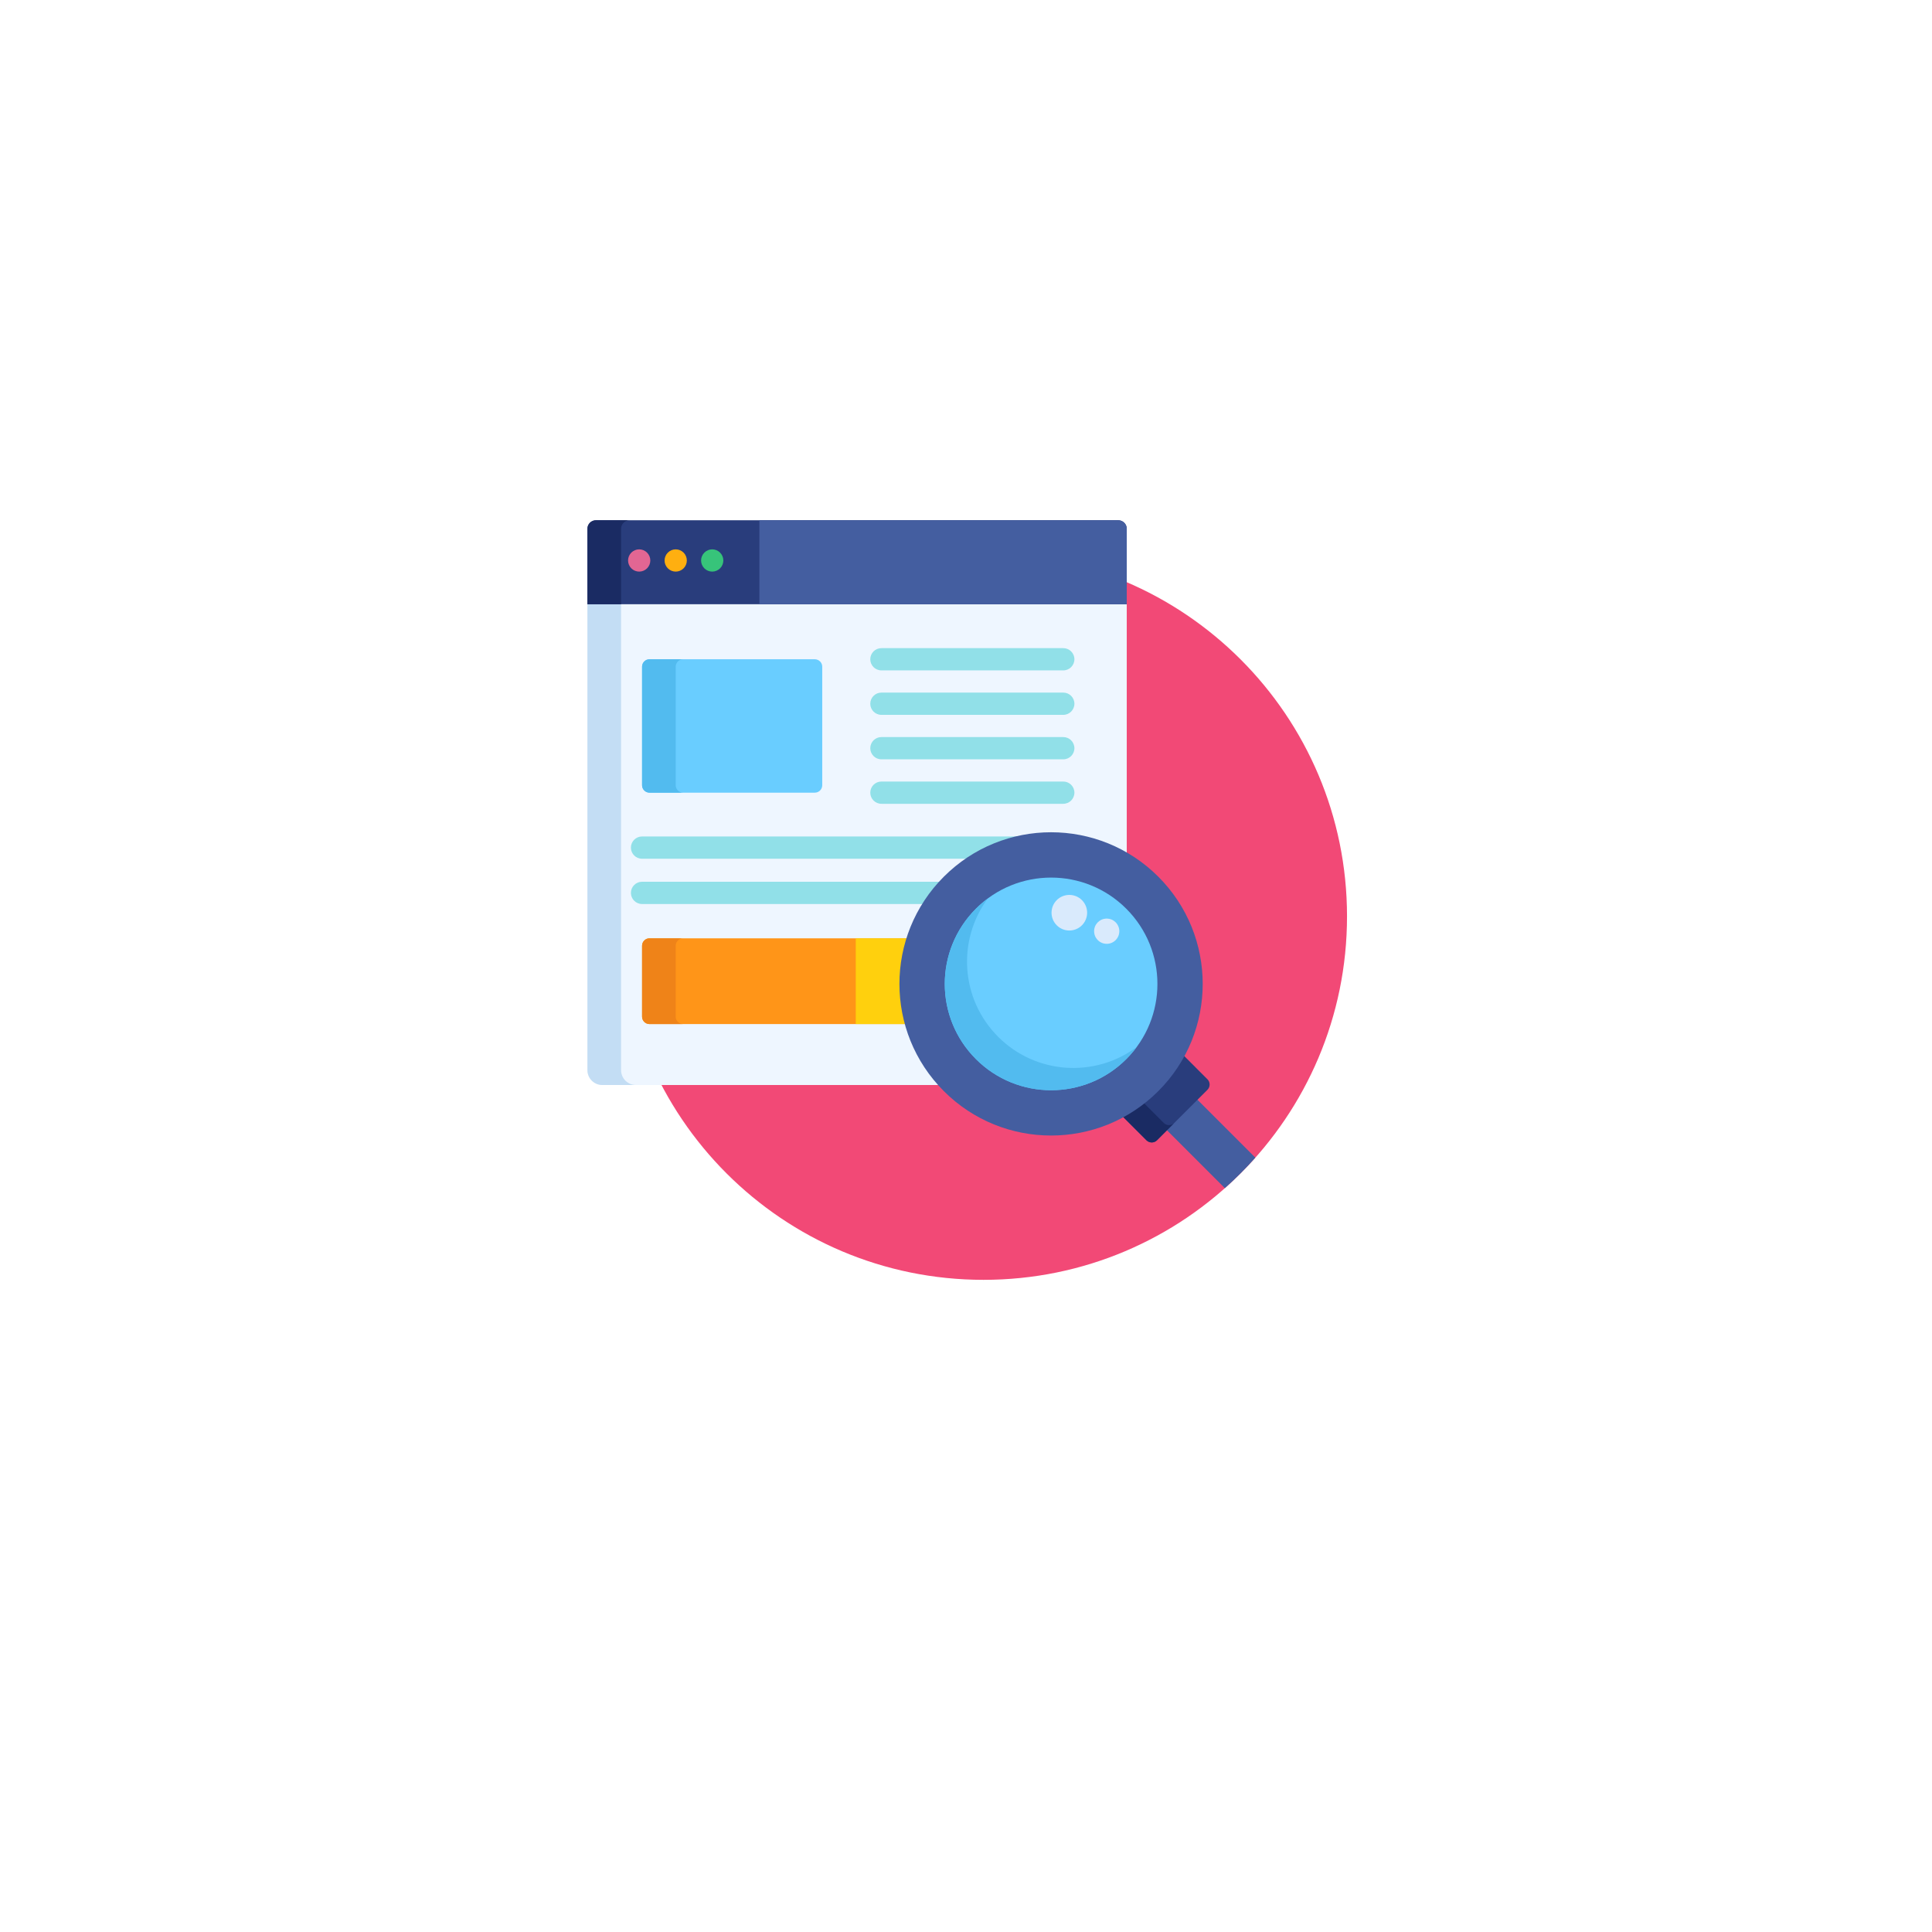 <svg width="117" height="117" viewBox="0 0 117 117" fill="none" xmlns="http://www.w3.org/2000/svg">
<g filter="url(#filter0_d_1_650)">
<rect width="84" height="84" rx="14.766" transform="matrix(-1 0 0 1 100.574 12.506)" fill="white"/>
</g>
<g clip-path="url(#clip0_1_650)">
<path d="M59.562 77.506C71.719 77.506 81.574 67.651 81.574 55.495C81.574 43.338 71.719 33.483 59.562 33.483C47.406 33.483 37.551 43.338 37.551 55.495C37.551 67.651 47.406 77.506 59.562 77.506Z" fill="#F24976"/>
<path d="M57.286 53.217C58.986 51.517 61.248 50.58 63.652 50.58C65.291 50.58 66.862 51.015 68.235 51.83V36.336H35.574V64.809C35.574 65.303 35.978 65.707 36.473 65.707H57.053C53.778 62.181 53.855 56.648 57.286 53.217Z" fill="#EEF6FF"/>
<path d="M37.612 64.809V36.336H35.574V64.809C35.574 65.303 35.978 65.707 36.473 65.707H38.51C38.016 65.707 37.612 65.303 37.612 64.809Z" fill="#C3DDF4"/>
<path d="M67.722 31.506H36.088C35.805 31.506 35.574 31.737 35.574 32.02V36.591H68.235V32.02C68.235 31.737 68.004 31.506 67.722 31.506Z" fill="#293D7C"/>
<path d="M38.125 31.506H36.088C35.805 31.506 35.574 31.737 35.574 32.02V36.591H37.612V32.02C37.612 31.737 37.843 31.506 38.125 31.506Z" fill="#1A2B63"/>
<path d="M49.794 47.554C49.794 47.801 49.592 48.003 49.344 48.003H39.332C39.085 48.003 38.883 47.801 38.883 47.554V40.373C38.883 40.127 39.085 39.924 39.332 39.924H49.344C49.592 39.924 49.794 40.127 49.794 40.373V47.554H49.794Z" fill="#69CDFF"/>
<path d="M40.92 47.554V40.373C40.92 40.127 41.123 39.924 41.37 39.924H39.332C39.085 39.924 38.883 40.127 38.883 40.373V47.554C38.883 47.801 39.085 48.003 39.332 48.003H41.37C41.123 48.003 40.92 47.801 40.92 47.554Z" fill="#52BBEF"/>
<path d="M55.085 56.823H39.332C39.085 56.823 38.883 57.025 38.883 57.273V61.568C38.883 61.815 39.085 62.017 39.332 62.017H54.987C54.513 60.318 54.545 58.507 55.085 56.823Z" fill="#FF9518"/>
<path d="M40.92 61.568V57.273C40.92 57.025 41.123 56.823 41.37 56.823H39.332C39.085 56.823 38.883 57.025 38.883 57.273V61.568C38.883 61.815 39.085 62.017 39.332 62.017H41.37C41.123 62.017 40.92 61.815 40.92 61.568Z" fill="#EF8318"/>
<path d="M55.086 56.823H51.824V62.017H54.988C54.514 60.318 54.546 58.507 55.086 56.823Z" fill="#FFD00D"/>
<path d="M64.391 40.598H53.377C53.005 40.598 52.703 40.296 52.703 39.924C52.703 39.552 53.005 39.251 53.377 39.251H64.391C64.763 39.251 65.065 39.552 65.065 39.924C65.065 40.296 64.763 40.598 64.391 40.598Z" fill="#91E0E8"/>
<path d="M64.391 43.291H53.377C53.005 43.291 52.703 42.989 52.703 42.617C52.703 42.245 53.005 41.943 53.377 41.943H64.391C64.763 41.943 65.065 42.245 65.065 42.617C65.065 42.989 64.763 43.291 64.391 43.291Z" fill="#91E0E8"/>
<path d="M64.391 45.984H53.377C53.005 45.984 52.703 45.682 52.703 45.31C52.703 44.938 53.005 44.636 53.377 44.636H64.391C64.763 44.636 65.065 44.938 65.065 45.31C65.065 45.682 64.763 45.984 64.391 45.984Z" fill="#91E0E8"/>
<path d="M64.391 48.677H53.377C53.005 48.677 52.703 48.375 52.703 48.003C52.703 47.631 53.005 47.329 53.377 47.329H64.391C64.763 47.329 65.065 47.631 65.065 48.003C65.065 48.375 64.763 48.677 64.391 48.677Z" fill="#91E0E8"/>
<path d="M62.478 50.656H38.881C38.509 50.656 38.207 50.958 38.207 51.33C38.207 51.702 38.509 52.004 38.881 52.004H58.788C59.901 51.287 61.156 50.827 62.478 50.656Z" fill="#91E0E8"/>
<path d="M57.11 53.398H38.881C38.509 53.398 38.207 53.7 38.207 54.072C38.207 54.444 38.509 54.746 38.881 54.746H56.058C56.36 54.272 56.71 53.82 57.11 53.398Z" fill="#91E0E8"/>
<path d="M38.709 34.616C38.531 34.616 38.358 34.544 38.232 34.419C38.107 34.293 38.035 34.12 38.035 33.942C38.035 33.765 38.107 33.592 38.232 33.466C38.358 33.34 38.531 33.268 38.709 33.268C38.886 33.268 39.06 33.34 39.185 33.466C39.311 33.592 39.383 33.765 39.383 33.942C39.383 34.12 39.311 34.293 39.185 34.419C39.06 34.544 38.886 34.616 38.709 34.616Z" fill="#E26693"/>
<path d="M40.92 34.616C40.743 34.616 40.569 34.544 40.444 34.418C40.318 34.293 40.246 34.12 40.246 33.942C40.246 33.765 40.318 33.592 40.444 33.466C40.569 33.34 40.743 33.268 40.92 33.268C41.098 33.268 41.271 33.34 41.397 33.466C41.522 33.592 41.594 33.765 41.594 33.942C41.594 34.119 41.522 34.293 41.397 34.418C41.271 34.544 41.098 34.616 40.92 34.616Z" fill="#FFAF10"/>
<path d="M43.131 34.616C42.953 34.616 42.78 34.544 42.655 34.419C42.529 34.293 42.457 34.12 42.457 33.942C42.457 33.765 42.529 33.592 42.655 33.466C42.78 33.34 42.953 33.268 43.131 33.268C43.308 33.268 43.482 33.34 43.607 33.466C43.733 33.592 43.805 33.765 43.805 33.942C43.805 34.12 43.733 34.293 43.607 34.419C43.481 34.544 43.308 34.616 43.131 34.616Z" fill="#37C47A"/>
<path d="M72.39 66.474L70.543 68.321L74.176 71.954C74.827 71.375 75.444 70.758 76.023 70.107L72.39 66.474Z" fill="#445EA0"/>
<path d="M73.123 65.361L71.593 63.83C71.186 64.593 70.662 65.308 70.02 65.951C69.385 66.585 68.672 67.114 67.902 67.526L69.43 69.054C69.605 69.229 69.891 69.229 70.065 69.054L73.123 65.996C73.298 65.821 73.298 65.535 73.123 65.361Z" fill="#293D7C"/>
<path d="M70.478 68.005L69.172 66.699C68.77 67.012 68.346 67.288 67.902 67.526L69.43 69.054C69.605 69.228 69.891 69.228 70.065 69.054L71.113 68.005C70.939 68.18 70.653 68.18 70.478 68.005Z" fill="#1A2B63"/>
<path d="M70.145 53.091C73.731 56.677 73.731 62.491 70.145 66.078C66.559 69.663 60.745 69.664 57.158 66.078C53.572 62.491 53.572 56.677 57.158 53.091C60.745 49.504 66.559 49.504 70.145 53.091Z" fill="#445EA0"/>
<path d="M68.207 64.137C65.692 66.651 61.615 66.651 59.101 64.137C56.586 61.623 56.586 57.546 59.101 55.031C61.615 52.517 65.692 52.517 68.206 55.031C70.721 57.546 70.721 61.623 68.207 64.137Z" fill="#69CDFF"/>
<path d="M68.207 64.137C68.436 63.908 68.643 63.666 68.83 63.413C66.31 65.282 62.734 65.075 60.448 62.789C58.163 60.504 57.955 56.928 59.824 54.407C59.572 54.595 59.33 54.802 59.101 55.031C56.586 57.545 56.586 61.622 59.101 64.137C61.615 66.651 65.692 66.651 68.207 64.137Z" fill="#52BBEF"/>
<path d="M67.722 31.506H45.988V36.591H68.235V32.02C68.235 31.737 68.004 31.506 67.722 31.506Z" fill="#445EA0"/>
<path d="M64.758 56.351C65.353 56.351 65.836 55.868 65.836 55.273C65.836 54.678 65.353 54.195 64.758 54.195C64.162 54.195 63.68 54.678 63.68 55.273C63.68 55.868 64.162 56.351 64.758 56.351Z" fill="#D9EAFC"/>
<path d="M67.022 57.157C67.443 57.157 67.785 56.815 67.785 56.393C67.785 55.971 67.443 55.629 67.022 55.629C66.6 55.629 66.258 55.971 66.258 56.393C66.258 56.815 66.6 57.157 67.022 57.157Z" fill="#D9EAFC"/>
</g>
<defs>
<filter id="filter0_d_1_650" x="0.824" y="0.694" width="115.5" height="115.5" filterUnits="userSpaceOnUse" color-interpolation-filters="sRGB">
<feFlood flood-opacity="0" result="BackgroundImageFix"/>
<feColorMatrix in="SourceAlpha" type="matrix" values="0 0 0 0 0 0 0 0 0 0 0 0 0 0 0 0 0 0 127 0" result="hardAlpha"/>
<feOffset dy="3.938"/>
<feGaussianBlur stdDeviation="7.875"/>
<feComposite in2="hardAlpha" operator="out"/>
<feColorMatrix type="matrix" values="0 0 0 0 0 0 0 0 0 0 0 0 0 0 0 0 0 0 0.1 0"/>
<feBlend mode="normal" in2="BackgroundImageFix" result="effect1_dropShadow_1_650"/>
<feBlend mode="normal" in="SourceGraphic" in2="effect1_dropShadow_1_650" result="shape"/>
</filter>
<clipPath id="clip0_1_650">
<rect width="46" height="46" fill="white" transform="translate(35.574 31.506)"/>
</clipPath>
</defs>
</svg>

